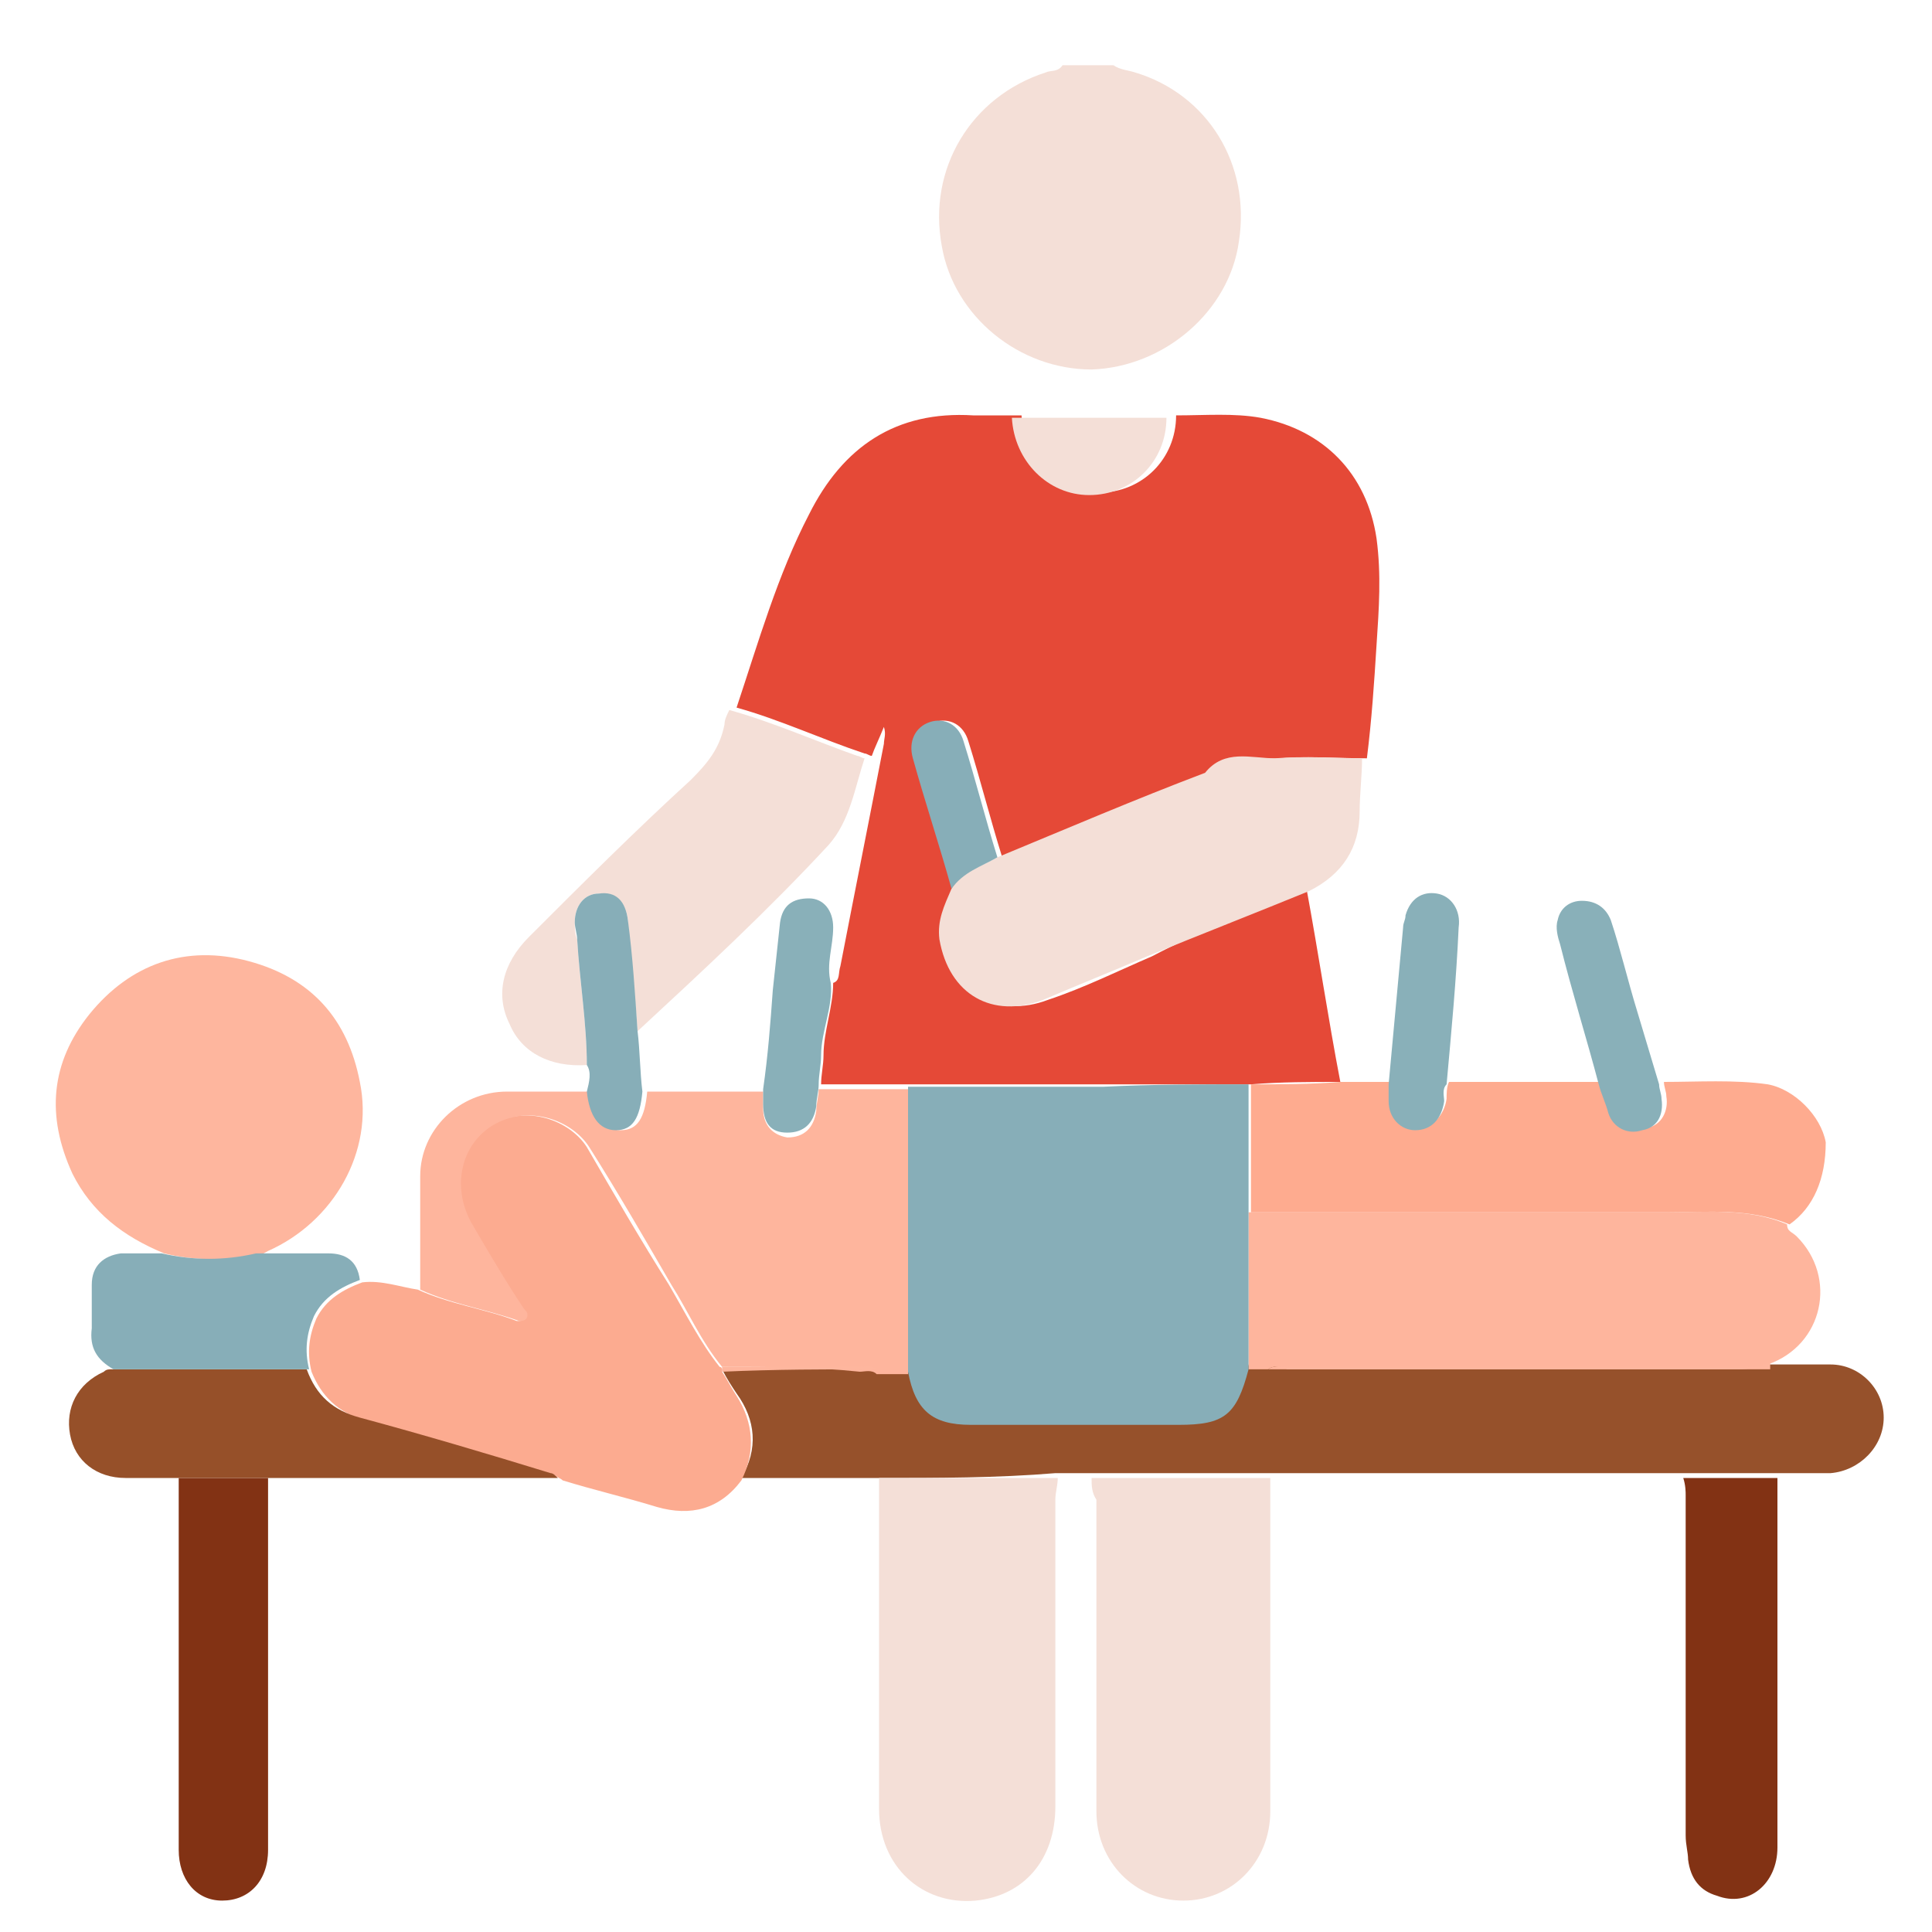 <?xml version="1.0" encoding="utf-8"?>
<!-- Generator: Adobe Illustrator 24.2.1, SVG Export Plug-In . SVG Version: 6.00 Build 0)  -->
<svg version="1.1" id="Layer_1" xmlns="http://www.w3.org/2000/svg" xmlns:xlink="http://www.w3.org/1999/xlink" x="0px" y="0px"
	 viewBox="0 0 80 80" style="enable-background:new 0 0 80 80;" xml:space="preserve">
<style type="text/css">
	.st0{fill:#020202;}
	.st1{fill:#E1B78E;}
	.st2{fill:#D09D6D;}
	.st3{fill:#76CCEC;}
	.st4{fill:#77CDED;}
	.st5{fill:#FDFDFD;}
	.st6{fill:#D09D6C;}
	.st7{fill:#946346;}
	.st8{fill:#030303;}
	.st9{fill:#FEE7D1;}
	.st10{fill:#FD445C;}
	.st11{fill:#F3D0AA;}
	.st12{fill:#FC8958;}
	.st13{fill:#050404;}
	.st14{fill:#080706;}
	.st15{fill:#010101;}
	.st16{fill:#040201;}
	.st17{fill:#B7B5FD;}
	.st18{fill:#9E9CEC;}
	.st19{fill:#6B4646;}
	.st20{fill:#E1B47D;}
	.st21{fill:#FADC7B;}
	.st22{fill:#D9E8FD;}
	.st23{fill:#CC8A6A;}
	.st24{fill:#ECF3FD;}
	.st25{fill:#FDECE4;}
	.st26{fill:#E09C7A;}
	.st27{fill:#ECF2FD;}
	.st28{fill:#C1DBFD;}
	.st29{fill:#FBDCCC;}
	.st30{fill:#FCDDCD;}
	.st31{fill:#A2CAFC;}
	.st32{fill:#FCCCBD;}
	.st33{fill:#F8C8BA;}
	.st34{fill:#F9CABB;}
	.st35{fill:#050505;}
	.st36{fill:#F4DFD7;}
	.st37{fill:#E54937;}
	.st38{fill:#96512B;}
	.st39{fill:#FCAB90;}
	.st40{fill:#FEB59D;}
	.st41{fill:#FEB69E;}
	.st42{fill:#FEAB8F;}
	.st43{fill:#823214;}
	.st44{fill:#965029;}
	.st45{fill:#87AEB8;}
	.st46{fill:#89B0B9;}
</style>
<g>
	<path class="st36" d="M46.1,2.7C46.4,2.9,46.7,2.9,47,3c3,0.9,4.8,3.8,4.3,7c-0.4,2.9-3.1,5.2-6.1,5.3c-3,0-5.7-2.2-6.2-5.1
		c-0.6-3.2,1.2-6.2,4.3-7.2c0.2-0.1,0.5,0,0.7-0.3C44.7,2.7,45.4,2.7,46.1,2.7z"/>
	<path class="st37" d="M54.1,36.8c0.5,2.7,0.9,5.4,1.4,8c-1.2,0-2.5,0-3.7,0.1c-2,0-4,0-6,0c-2.7,0-5.4,0-8.1,0c-1.2,0-2.5,0-3.7,0
		c0-0.4,0.1-0.8,0.1-1.2c0-1,0.4-2,0.4-3c0.3-0.1,0.2-0.4,0.3-0.7c0.6-3.1,1.2-6.1,1.8-9.2c0-0.2,0.1-0.4,0-0.7
		c-0.2,0.5-0.4,0.9-0.5,1.2c-0.1,0-0.2-0.1-0.3-0.1c-1.8-0.6-3.5-1.4-5.3-1.9c0.9-2.7,1.7-5.5,3-8c1.4-2.8,3.6-4.3,6.8-4.1
		c0.7,0,1.3,0,2,0c0.1,1.8,1.4,3.2,3.2,3.2c1.8,0,3.2-1.4,3.2-3.2c1.2,0,2.4-0.1,3.5,0.1c2.6,0.5,4.4,2.3,4.8,5
		c0.2,1.5,0.1,2.9,0,4.4c-0.1,1.6-0.2,3.1-0.4,4.7c-1.2,0-2.4-0.1-3.6,0c-1,0.1-2.1-0.4-2.9,0.6c-2.9,1.2-5.7,2.4-8.6,3.5
		c-0.5-1.6-0.9-3.2-1.4-4.8c-0.2-0.7-0.8-1-1.4-0.8c-0.6,0.2-0.9,0.8-0.7,1.5c0.5,1.8,1.1,3.6,1.6,5.4c-0.3,0.7-0.7,1.3-0.5,2.1
		c0.4,2.2,2.2,3.3,4.3,2.5c1.5-0.5,2.9-1.2,4.3-1.8C49.6,38.6,51.8,37.7,54.1,36.8z"/>
	<path class="st38" d="M36.4,61.2c-1.9,0-3.8,0-5.7,0c0.7-1.2,0.6-2.4-0.2-3.5c-0.2-0.3-0.4-0.6-0.6-1c2.1,0,4.2,0,6.4-0.1
		c0.4,0,0.9,0,1.3,0c0.3,1.6,1,2.2,2.6,2.2c2.9,0,5.7,0,8.6,0c1.9,0,2.5-0.4,2.9-2.3c0.3,0,0.5,0,0.8,0c0.3,0,0.6,0,0.9,0
		c6.2,0,12.5,0,18.7,0c0.4,0,0.8,0,1.2,0c0.8,0,1.7,0,2.5,0c1.2,0,2.2,1,2.2,2.2c0,1.2-1,2.2-2.2,2.3c-0.7,0-1.5,0-2.2,0
		c-1.3,0-2.6,0-3.9,0c-5.7,0-11.4,0-17.2,0c-2.5,0-4.9,0-7.4,0c-0.5,0-1,0-1.4,0C41.3,61.2,38.8,61.2,36.4,61.2z"/>
	<path class="st39" d="M29.9,56.8c0.2,0.3,0.4,0.7,0.6,1c0.7,1.1,0.8,2.3,0.2,3.5c-0.9,1.2-2.1,1.5-3.5,1.1
		c-1.3-0.4-2.6-0.7-3.9-1.1c-0.1-0.1-0.2-0.1-0.3-0.2c-2.6-0.8-5.3-1.6-7.9-2.3c-1.1-0.3-1.8-1-2.2-2c-0.2-0.8-0.1-1.5,0.2-2.2
		c0.4-0.8,1.1-1.2,1.9-1.5c0.8-0.1,1.6,0.2,2.3,0.3c1.3,0.6,2.8,0.8,4.1,1.3c0.1,0,0.3,0,0.3-0.1c0.1-0.1,0-0.3-0.1-0.4
		c-0.7-1.2-1.4-2.4-2.2-3.6c-0.8-1.4-0.4-3.1,0.9-4c1.5-0.9,3.3-0.2,4,0.9c1.1,1.9,2.2,3.8,3.4,5.7c0.7,1.2,1.3,2.4,2.1,3.4
		C29.9,56.6,29.9,56.7,29.9,56.8z"/>
	<path class="st40" d="M29.9,56.6c-0.9-1.1-1.4-2.3-2.1-3.4c-1.1-1.9-2.2-3.8-3.4-5.7c-0.7-1.1-2.5-1.8-4-0.9
		c-1.3,0.8-1.7,2.5-0.9,4c0.7,1.2,1.4,2.4,2.2,3.6c0.1,0.1,0.2,0.2,0.1,0.4c-0.1,0.1-0.2,0.1-0.3,0.1c-1.4-0.5-2.8-0.7-4.1-1.3
		c0-1.6,0-3.1,0-4.7c0-1.9,1.6-3.5,3.6-3.5c1.2,0,2.4,0,3.5,0c0.1,1,0.5,1.6,1.2,1.6c0.7,0,1-0.5,1.1-1.6c1.6,0,3.2,0,4.8,0
		c0,0.2,0,0.4,0,0.7c0,0.7,0.4,1.1,1,1.2c0.7,0,1.1-0.4,1.2-1.1c0-0.3,0.1-0.6,0.1-0.9c1.2,0,2.5,0,3.7,0c0,3.9,0,7.9,0,11.8
		c-0.4,0-0.9,0-1.3,0c-0.2-0.2-0.5-0.1-0.7-0.1C33.7,56.6,31.8,56.6,29.9,56.6z"/>
	<path class="st40" d="M52.5,56.7c-0.3,0-0.5,0-0.8,0c0-2.2,0-4.3,0-6.5c5.7,0,11.5,0,17.2,0c1.7,0,3.5-0.2,5.1,0.5
		c0,0.3,0.2,0.3,0.4,0.5c1.7,1.7,1.1,4.5-1.2,5.3c-0.4,0.1-0.8,0.2-1.2,0.2c-6.2,0-12.5,0-18.7,0C53.1,56.6,52.8,56.5,52.5,56.7z"/>
	<path class="st41" d="M6.8,51.9c-1.7-0.7-3-1.7-3.8-3.3C1.9,46.2,2.1,44,3.7,42c1.7-2.1,4-2.9,6.6-2.2c2.6,0.7,4.1,2.4,4.6,5
		c0.6,2.9-1.1,5.8-3.8,7c-0.2,0.1-0.3,0.2-0.5,0.2C9.3,52.2,8,52.2,6.8,51.9z"/>
	<path class="st36" d="M45.2,61.2c2.5,0,4.9,0,7.4,0c0,1.7,0,3.4,0,5c0,2.9,0,5.8,0,8.8c0,2.1-1.6,3.7-3.6,3.7c-2,0-3.6-1.6-3.6-3.7
		c0-4.3,0-8.6,0-12.9C45.2,61.8,45.2,61.5,45.2,61.2z"/>
	<path class="st36" d="M36.4,61.2c2.5,0,4.9,0,7.4,0c0,0.3-0.1,0.6-0.1,0.9c0,4.2,0,8.5,0,12.7c0,2.2-1.3,3.7-3.3,3.9
		c-2.2,0.2-4-1.4-4-3.8c0-4.3,0-8.6,0-12.8C36.4,61.8,36.4,61.5,36.4,61.2z"/>
	<path class="st42" d="M74.1,50.7c-1.7-0.7-3.4-0.5-5.1-0.5c-5.7,0-11.5,0-17.2,0c0-1.8,0-3.5,0-5.3c1.2,0,2.5,0,3.7-0.1
		c0.7,0,1.4,0,2.1,0c0,0.2,0,0.4,0,0.7c0,0.7,0.4,1.2,1.1,1.2c0.6,0,1.1-0.5,1.2-1.2c0-0.2,0-0.5,0.1-0.7c2.1,0,4.3,0,6.4,0
		c0.1,0.4,0.2,0.8,0.4,1.2c0.2,0.6,0.8,0.9,1.4,0.7c0.6-0.1,0.9-0.7,0.8-1.3c0-0.2-0.1-0.4-0.1-0.6c1.4,0,2.9-0.1,4.3,0.1
		c1.1,0.2,2.2,1.3,2.4,2.4C75.6,48.8,75.1,50,74.1,50.7z"/>
	<path class="st36" d="M41.3,35.5c2.9-1.2,5.7-2.4,8.6-3.5c0.8-1,1.9-0.6,2.9-0.6c1.2-0.1,2.4,0,3.6,0c0,0.7-0.1,1.5-0.1,2.2
		c0,1.5-0.7,2.6-2.1,3.3c-2.2,0.9-4.5,1.8-6.7,2.7c-1.4,0.6-2.9,1.2-4.3,1.8c-2.1,0.8-3.9-0.2-4.3-2.5c-0.1-0.8,0.2-1.4,0.5-2.1
		C39.8,36.1,40.6,35.9,41.3,35.5z"/>
	<path class="st36" d="M30.2,29.4c1.8,0.5,3.6,1.3,5.3,1.9c0.1,0,0.2,0.1,0.3,0.1c-0.4,1.2-0.6,2.6-1.5,3.6
		c-2.5,2.7-5.2,5.2-7.9,7.7c-0.1-1.5-0.3-3.1-0.4-4.6c-0.1-0.8-0.5-1.1-1.2-1.1c-0.6,0-1,0.5-1,1.2c0,0.2,0,0.5,0.1,0.7
		c0.1,1.7,0.4,3.5,0.4,5.2c-1.5,0.1-2.7-0.5-3.2-1.7c-0.6-1.2-0.3-2.5,0.8-3.6c2.2-2.2,4.4-4.4,6.7-6.5c0.7-0.7,1.2-1.3,1.4-2.3
		C30,29.8,30.1,29.6,30.2,29.4z"/>
	<path class="st43" d="M69.7,61.2c1.3,0,2.6,0,3.9,0c0,0.4,0,0.9,0,1.3c0,4.7,0,9.4,0,14c0,1.5-1.2,2.5-2.5,2
		c-0.7-0.2-1.1-0.7-1.2-1.5c0-0.3-0.1-0.6-0.1-1c0-4.7,0-9.4,0-14.1C69.8,61.8,69.8,61.5,69.7,61.2z"/>
	<path class="st43" d="M11.1,61.2c0,2.2,0,4.4,0,6.7c0,2.9,0,5.8,0,8.7c0,1.3-0.8,2.1-1.9,2.1c-1.1,0-1.8-0.9-1.8-2.1
		c0-4.8,0-9.7,0-14.5c0-0.3,0-0.6,0-0.9C8.6,61.2,9.9,61.2,11.1,61.2z"/>
	<path class="st44" d="M11.1,61.2c-1.3,0-2.5,0-3.8,0c-0.7,0-1.4,0-2.1,0c-1.2,0-2.1-0.7-2.3-1.8c-0.2-1.1,0.3-2.1,1.4-2.6
		c0.1-0.1,0.2-0.1,0.3-0.1c2.7,0,5.4,0,8.1,0c0.4,1.1,1.1,1.7,2.2,2c2.6,0.7,5.3,1.5,7.9,2.3c0.1,0,0.2,0.1,0.3,0.2
		C19.2,61.2,15.2,61.2,11.1,61.2z"/>
	<path class="st45" d="M12.8,56.7c-2.7,0-5.4,0-8.1,0c-0.7-0.4-1-0.9-0.9-1.7c0-0.6,0-1.2,0-1.8c0-0.8,0.5-1.2,1.2-1.3
		c0.6,0,1.1,0,1.7,0c1.3,0.3,2.6,0.3,3.9,0c1,0,2,0,3,0c0.7,0,1.2,0.3,1.3,1.1c-0.8,0.3-1.5,0.7-1.9,1.5
		C12.7,55.2,12.6,55.9,12.8,56.7z"/>
	<path class="st46" d="M59.9,44.9c-0.2,0.2-0.1,0.5-0.1,0.7c-0.1,0.7-0.5,1.2-1.2,1.2c-0.6,0-1.1-0.5-1.1-1.2c0-0.2,0-0.4,0-0.7
		c0.2-2.2,0.4-4.3,0.6-6.5c0-0.2,0.1-0.3,0.1-0.5c0.2-0.7,0.7-1,1.3-0.9c0.6,0.1,1,0.7,0.9,1.4C60.3,40.6,60.1,42.7,59.9,44.9z"/>
	<path class="st46" d="M68.7,44.9c0,0.2,0.1,0.4,0.1,0.6c0.1,0.7-0.2,1.2-0.8,1.3c-0.6,0.2-1.2-0.1-1.4-0.7
		c-0.1-0.4-0.3-0.8-0.4-1.2c-0.5-1.9-1.1-3.8-1.6-5.8c-0.1-0.3-0.2-0.7-0.1-1c0.1-0.5,0.5-0.8,1-0.8c0.6,0,1,0.3,1.2,0.8
		c0.4,1.2,0.7,2.5,1.1,3.8C68.1,42.9,68.4,43.9,68.7,44.9z"/>
	<path class="st45" d="M24.3,44.1c0-1.7-0.3-3.5-0.4-5.2c0-0.2-0.1-0.5-0.1-0.7c0-0.7,0.4-1.2,1-1.2c0.7-0.1,1.1,0.3,1.2,1.1
		c0.2,1.5,0.3,3.1,0.4,4.6c0.1,0.8,0.1,1.7,0.2,2.5c-0.1,1.1-0.4,1.6-1.1,1.6c-0.7,0-1.1-0.6-1.2-1.6C24.4,44.8,24.5,44.4,24.3,44.1
		z"/>
	<path class="st36" d="M48.3,17.3c0,1.8-1.4,3.2-3.2,3.2c-1.7,0-3.1-1.4-3.2-3.2C44.1,17.3,46.2,17.3,48.3,17.3z"/>
	<path class="st41" d="M52.5,56.7c0.3-0.2,0.6-0.1,0.9-0.1c6.2,0,12.5,0,18.7,0c0.4,0,0.8,0,1.2-0.2c0,0.1,0,0.2,0,0.3
		c-0.4,0-0.8,0-1.2,0c-6.2,0-12.5,0-18.7,0C53.1,56.7,52.8,56.7,52.5,56.7z"/>
	<path class="st45" d="M51.7,44.9c0,1.8,0,3.5,0,5.3c0,2.2,0,4.3,0,6.5c-0.5,1.9-1,2.3-2.9,2.3c-2.9,0-5.7,0-8.6,0
		c-1.6,0-2.3-0.6-2.6-2.2c0-3.9,0-7.9,0-11.8c2.7,0,5.4,0,8.1,0C47.7,44.9,49.7,44.9,51.7,44.9z"/>
	<path class="st46" d="M31.6,45.1c0.2-1.4,0.3-2.7,0.4-4.1c0.1-0.9,0.2-1.9,0.3-2.8c0.1-0.7,0.5-1,1.2-1c0.6,0,1,0.5,1,1.2
		c0,0.8-0.3,1.5-0.1,2.3c0.1,1-0.4,2-0.4,3c0,0.4-0.1,0.8-0.1,1.2c0,0.3-0.1,0.6-0.1,0.9c-0.1,0.7-0.5,1.1-1.2,1.1
		c-0.7,0-1-0.4-1-1.2C31.6,45.6,31.6,45.4,31.6,45.1z"/>
	<path class="st45" d="M41.3,35.5c-0.7,0.4-1.4,0.6-1.9,1.3c-0.5-1.8-1.1-3.6-1.6-5.4c-0.2-0.7,0.1-1.3,0.7-1.5
		c0.6-0.2,1.2,0.1,1.4,0.8C40.4,32.3,40.8,33.9,41.3,35.5z"/>
	<path class="st41" d="M29.9,56.6c1.9,0,3.8,0,5.7,0c0.2,0,0.5-0.1,0.7,0.1c-2.1,0-4.2,0-6.4,0.1C29.9,56.7,29.9,56.6,29.9,56.6z"/>
</g>
</svg>
